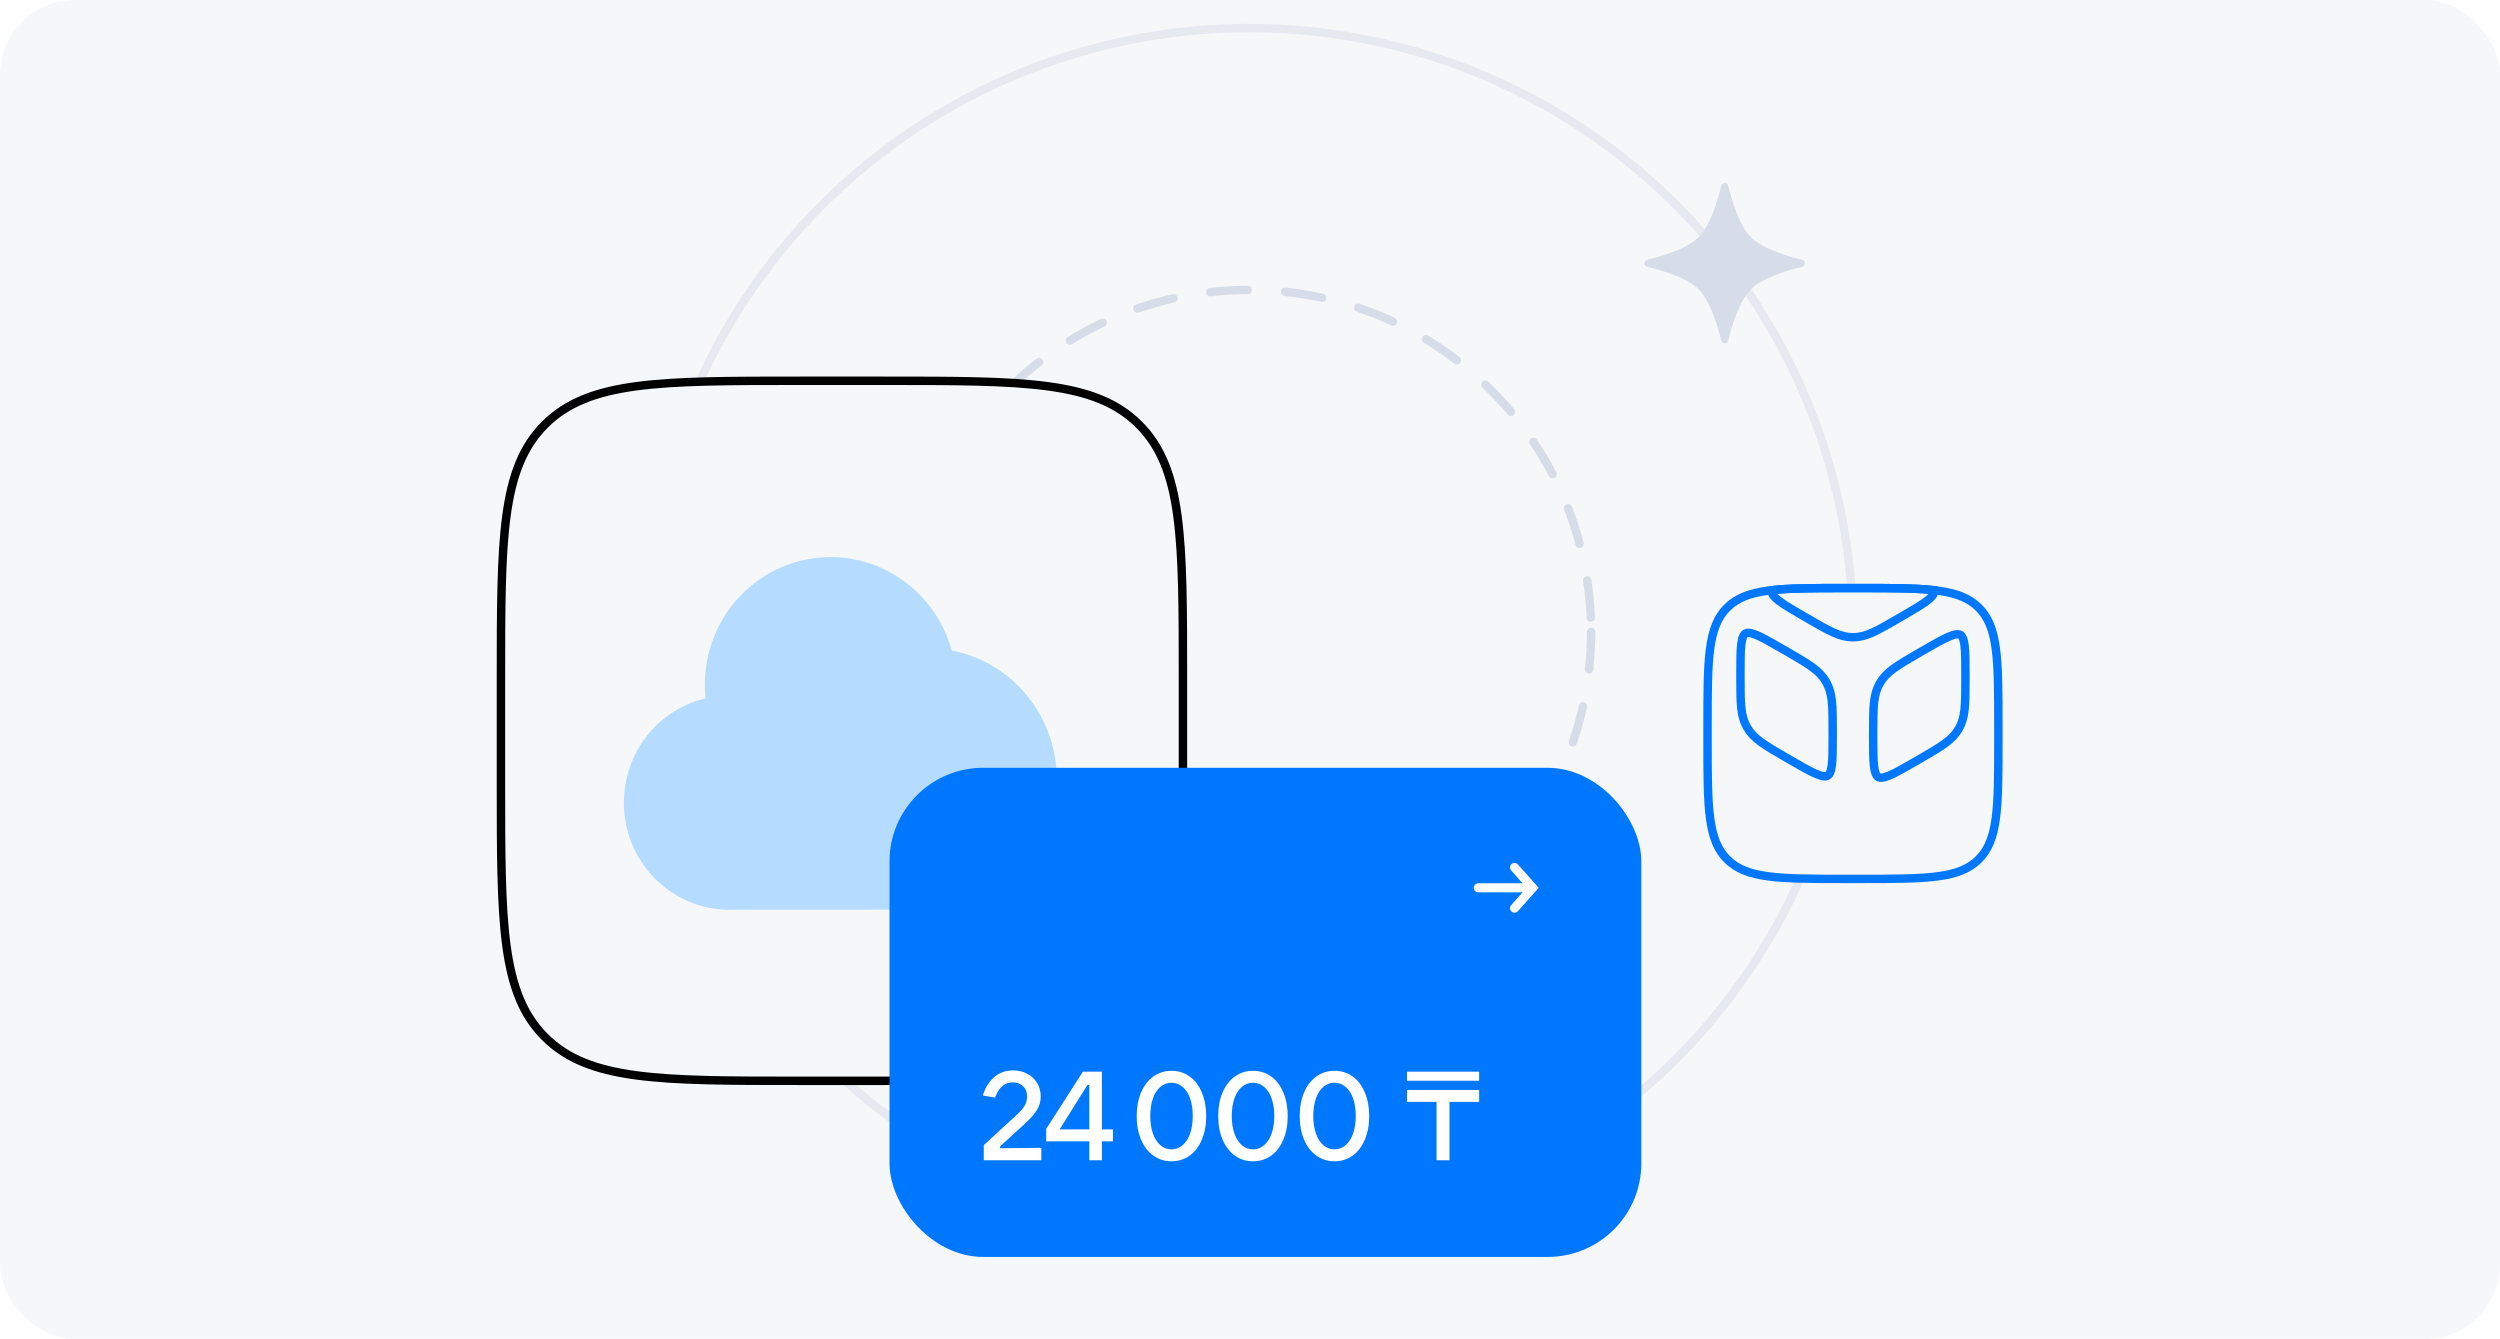 <svg width="534" height="286" viewBox="0 0 534 286" fill="none" xmlns="http://www.w3.org/2000/svg">
<g clip-path="url(#clip0_226_10732)">
<rect width="534" height="286" rx="16" fill="#F6F7F9"/>
<circle cx="266.802" cy="134.983" r="73.052" stroke="#D7DDE8" stroke-width="1.8" stroke-linecap="round" stroke-dasharray="8 8"/>
<ellipse opacity="0.5" cx="266.803" cy="134.983" rx="128.983" ry="128.983" stroke="#D7DDE8" stroke-width="1.8" stroke-linecap="round"/>
<path d="M252.676 145.335C252.676 115.165 252.676 100.08 243.303 90.707C233.931 81.335 218.846 81.335 188.676 81.335H171C140.83 81.335 125.745 81.335 116.373 90.707C107 100.08 107 115.165 107 145.335V166.864C107 197.034 107 212.119 116.373 221.491C125.745 230.864 140.83 230.864 171 230.864H188.676C218.846 230.864 233.931 230.864 243.303 221.491C252.676 212.119 252.676 197.034 252.676 166.864V145.335Z" fill="#F6F7F9" stroke="black" stroke-width="1.8"/>
<path d="M203.294 138.95C200.152 127.447 189.755 119.003 177.411 119.003C162.579 119.003 150.555 131.193 150.555 146.231C150.555 147.221 150.608 148.198 150.71 149.16C140.71 151.511 133.256 160.599 133.256 171.454C133.256 183.741 142.808 193.765 154.793 194.314H154.825C155.157 194.33 155.491 194.338 155.827 194.338C156.164 194.338 156.517 194.328 156.859 194.314L196.583 194.292C197.103 194.321 197.629 194.338 198.157 194.338C213.375 194.338 225.713 181.83 225.713 166.4C225.713 152.751 216.057 141.39 203.294 138.95Z" fill="#B5DCFF"/>
<path d="M364.73 155.1C364.73 147.912 364.732 142.611 365.278 138.548C365.821 134.51 366.887 131.828 368.917 129.798C370.947 127.768 373.628 126.703 377.666 126.16C381.73 125.613 387.031 125.611 394.219 125.611H397.362C404.55 125.611 409.851 125.613 413.915 126.16C417.952 126.703 420.634 127.768 422.664 129.798C424.694 131.828 425.76 134.51 426.303 138.548C426.849 142.611 426.851 147.912 426.851 155.1V158.244C426.851 165.432 426.849 170.732 426.303 174.796C425.76 178.834 424.694 181.515 422.664 183.546C420.634 185.576 417.952 186.641 413.915 187.184C409.851 187.73 404.55 187.732 397.362 187.732H394.219C387.031 187.732 381.73 187.73 377.666 187.184C373.628 186.641 370.947 185.576 368.917 183.546C366.887 181.515 365.821 178.834 365.278 174.796C364.732 170.732 364.73 165.432 364.73 158.244V155.1Z" fill="#F6F7F9" stroke="#0077FF" stroke-width="1.8"/>
<path d="M378.472 126.415C378.472 126.302 378.491 126.183 378.539 126.053C382.485 125.613 387.537 125.611 394.218 125.611H397.362C404.042 125.611 409.094 125.613 413.04 126.053C413.088 126.183 413.107 126.302 413.107 126.415C413.107 126.84 412.825 127.403 411.623 128.32C410.453 129.212 408.675 130.249 406.201 131.689L405.736 131.959L406.189 132.737L405.736 131.959C400.759 134.856 398.54 136.116 395.79 136.116C393.039 136.116 390.821 134.856 385.843 131.959L385.378 131.689C382.904 130.249 381.126 129.212 379.956 128.32C378.754 127.403 378.472 126.84 378.472 126.415Z" stroke="#0077FF" stroke-width="1.8"/>
<path d="M382.298 162.274L381.848 163.053L382.298 162.274L381.827 162.002C376.795 159.097 374.573 157.784 373.179 155.37C371.785 152.956 371.759 150.375 371.759 144.564V144.021C371.759 141.132 371.761 139.054 371.945 137.581C372.134 136.065 372.482 135.536 372.85 135.323C373.217 135.111 373.849 135.074 375.257 135.668C376.624 136.246 378.425 137.284 380.927 138.728L381.398 139C386.43 141.905 388.652 143.218 390.046 145.632C391.44 148.046 391.466 150.627 391.466 156.438V156.981C391.466 159.87 391.464 161.948 391.28 163.422C391.091 164.937 390.743 165.466 390.375 165.679C390.008 165.891 389.376 165.928 387.968 165.334C386.6 164.756 384.8 163.718 382.298 162.274Z" stroke="#0077FF" stroke-width="1.8"/>
<path d="M409.729 163.351L409.279 162.571C406.777 164.016 404.976 165.054 403.608 165.631C402.201 166.225 401.569 166.188 401.201 165.976C400.833 165.764 400.486 165.235 400.297 163.719C400.113 162.246 400.111 160.167 400.111 157.278V156.735C400.111 150.924 400.137 148.343 401.531 145.929C402.924 143.515 405.146 142.202 410.179 139.297L410.649 139.025C413.151 137.581 414.952 136.543 416.32 135.966C417.727 135.372 418.359 135.408 418.727 135.621C419.095 135.833 419.442 136.362 419.632 137.878C419.815 139.351 419.817 141.43 419.817 144.318V144.862C419.817 150.673 419.791 153.253 418.397 155.667C417.004 158.081 414.782 159.394 409.749 162.3L409.279 162.571L409.729 163.351Z" stroke="#0077FF" stroke-width="1.8"/>
<g filter="url(#filter0_d_226_10732)">
<rect x="190" y="160" width="160.587" height="104.479" rx="20" fill="#0077FF"/>
<path d="M315.945 226.843H300.535V224.91H315.945V226.843ZM309.609 243.837H306.844V231.353H300.535V228.803H315.945V231.353H309.609V243.837Z" fill="white"/>
<path d="M285.053 244.052C283.603 244.052 282.314 243.649 281.187 242.844C280.059 242.038 279.182 240.902 278.556 239.434C277.929 237.967 277.616 236.284 277.616 234.387C277.616 232.49 277.929 230.807 278.556 229.34C279.182 227.872 280.059 226.736 281.187 225.93C282.314 225.125 283.603 224.722 285.053 224.722C286.503 224.722 287.791 225.125 288.919 225.93C290.046 226.736 290.914 227.872 291.523 229.34C292.149 230.807 292.463 232.49 292.463 234.387C292.463 236.284 292.149 237.967 291.523 239.434C290.914 240.902 290.046 242.038 288.919 242.844C287.791 243.649 286.503 244.052 285.053 244.052ZM285.053 241.502C285.948 241.502 286.735 241.206 287.415 240.616C288.113 240.025 288.65 239.193 289.026 238.119C289.402 237.045 289.59 235.801 289.59 234.387C289.59 232.955 289.402 231.702 289.026 230.629C288.65 229.555 288.113 228.731 287.415 228.159C286.735 227.568 285.948 227.273 285.053 227.273C284.14 227.273 283.344 227.568 282.663 228.159C281.983 228.731 281.455 229.555 281.079 230.629C280.704 231.702 280.516 232.955 280.516 234.387C280.516 235.801 280.704 237.045 281.079 238.119C281.455 239.193 281.983 240.025 282.663 240.616C283.344 241.206 284.14 241.502 285.053 241.502Z" fill="white"/>
<path d="M267.645 244.052C266.195 244.052 264.906 243.649 263.779 242.844C262.651 242.038 261.774 240.902 261.148 239.434C260.521 237.967 260.208 236.284 260.208 234.387C260.208 232.49 260.521 230.807 261.148 229.34C261.774 227.872 262.651 226.736 263.779 225.93C264.906 225.125 266.195 224.722 267.645 224.722C269.094 224.722 270.383 225.125 271.511 225.93C272.638 226.736 273.506 227.872 274.115 229.34C274.741 230.807 275.054 232.49 275.054 234.387C275.054 236.284 274.741 237.967 274.115 239.434C273.506 240.902 272.638 242.038 271.511 242.844C270.383 243.649 269.094 244.052 267.645 244.052ZM267.645 241.502C268.54 241.502 269.327 241.206 270.007 240.616C270.705 240.025 271.242 239.193 271.618 238.119C271.994 237.045 272.182 235.801 272.182 234.387C272.182 232.955 271.994 231.702 271.618 230.629C271.242 229.555 270.705 228.731 270.007 228.159C269.327 227.568 268.54 227.273 267.645 227.273C266.732 227.273 265.935 227.568 265.255 228.159C264.575 228.731 264.047 229.555 263.671 230.629C263.295 231.702 263.107 232.955 263.107 234.387C263.107 235.801 263.295 237.045 263.671 238.119C264.047 239.193 264.575 240.025 265.255 240.616C265.935 241.206 266.732 241.502 267.645 241.502Z" fill="white"/>
<path d="M250.235 244.052C248.786 244.052 247.497 243.649 246.369 242.844C245.242 242.038 244.365 240.902 243.738 239.434C243.112 237.967 242.799 236.284 242.799 234.387C242.799 232.49 243.112 230.807 243.738 229.34C244.365 227.872 245.242 226.736 246.369 225.93C247.497 225.125 248.786 224.722 250.235 224.722C251.685 224.722 252.974 225.125 254.101 225.93C255.229 226.736 256.097 227.872 256.706 229.34C257.332 230.807 257.645 232.49 257.645 234.387C257.645 236.284 257.332 237.967 256.706 239.434C256.097 240.902 255.229 242.038 254.101 242.844C252.974 243.649 251.685 244.052 250.235 244.052ZM250.235 241.502C251.13 241.502 251.918 241.206 252.598 240.616C253.296 240.025 253.833 239.193 254.209 238.119C254.585 237.045 254.773 235.801 254.773 234.387C254.773 232.955 254.585 231.702 254.209 230.629C253.833 229.555 253.296 228.731 252.598 228.159C251.918 227.568 251.13 227.273 250.235 227.273C249.323 227.273 248.526 227.568 247.846 228.159C247.166 228.731 246.638 229.555 246.262 230.629C245.886 231.702 245.698 232.955 245.698 234.387C245.698 235.801 245.886 237.045 246.262 238.119C246.638 239.193 247.166 240.025 247.846 240.616C248.526 241.206 249.323 241.502 250.235 241.502Z" fill="white"/>
<path d="M235.361 243.837H232.676V239.783H223.468V237.126L231.307 224.91H235.361V237.233H237.724V239.783H235.361V243.837ZM232.274 227.756L226.34 237.233H232.676V227.756H232.274Z" fill="white"/>
<path d="M210.133 243.838V240.589L217.221 234.092C217.955 233.412 218.501 232.777 218.859 232.186C219.216 231.578 219.395 230.924 219.395 230.226C219.395 229.313 219.109 228.58 218.536 228.025C217.964 227.47 217.221 227.193 216.308 227.193C214.59 227.193 213.337 228.275 212.549 230.441L209.945 230.011C210.411 228.383 211.198 227.085 212.308 226.119C213.418 225.134 214.787 224.642 216.415 224.642C217.543 224.642 218.554 224.884 219.449 225.367C220.344 225.832 221.042 226.495 221.543 227.354C222.044 228.195 222.295 229.143 222.295 230.199C222.295 231.291 222.018 232.267 221.463 233.126C220.926 233.985 220.085 234.942 218.939 235.998L213.623 240.858V241.26L222.429 241.18V243.838H210.133Z" fill="white"/>
<path fill-rule="evenodd" clip-rule="evenodd" d="M322.859 190.713C322.459 190.358 322.423 189.746 322.778 189.347L325.217 186.604L315.762 186.604C315.228 186.604 314.795 186.171 314.795 185.636C314.795 185.102 315.228 184.669 315.762 184.669L325.217 184.669L322.778 181.926C322.423 181.526 322.459 180.915 322.859 180.56C323.258 180.205 323.87 180.241 324.225 180.64L328.665 185.636L324.225 190.632C323.87 191.032 323.258 191.068 322.859 190.713Z" fill="white"/>
</g>
<path fill-rule="evenodd" clip-rule="evenodd" d="M366.921 42.405C365.998 45.46 364.642 48.87 362.841 50.671C361.04 52.472 357.629 53.829 354.575 54.752C354.279 54.841 353.987 54.926 353.7 55.007C353.153 55.162 352.623 55.302 352.125 55.427C351.998 55.459 351.874 55.49 351.751 55.52C351.112 55.677 351.112 56.799 351.751 56.955C351.874 56.985 351.998 57.016 352.125 57.048C352.623 57.174 353.153 57.314 353.7 57.468C353.987 57.55 354.279 57.635 354.575 57.724C357.629 58.647 361.04 60.003 362.841 61.804C364.642 63.605 365.998 67.005 366.921 70.05C367.009 70.343 367.094 70.633 367.175 70.918C367.33 71.465 367.471 71.993 367.597 72.491C367.629 72.618 367.66 72.743 367.69 72.866C367.847 73.505 368.967 73.505 369.124 72.866C369.155 72.743 369.186 72.618 369.218 72.491C369.344 71.993 369.484 71.465 369.639 70.918C369.72 70.633 369.805 70.343 369.894 70.05C370.817 67.005 372.173 63.605 373.974 61.804C375.774 60.003 379.175 58.647 382.219 57.724C382.512 57.636 382.802 57.551 383.087 57.47C383.634 57.315 384.163 57.174 384.66 57.048C384.788 57.016 384.913 56.985 385.036 56.955C385.674 56.798 385.674 55.678 385.036 55.521C384.913 55.49 384.788 55.459 384.66 55.427C384.163 55.301 383.634 55.161 383.087 55.006C382.802 54.925 382.512 54.84 382.219 54.751C379.175 53.828 375.774 52.472 373.974 50.671C372.173 48.87 370.816 45.46 369.894 42.405C369.804 42.11 369.719 41.818 369.638 41.531C369.483 40.983 369.343 40.454 369.218 39.956C369.186 39.829 369.155 39.704 369.125 39.581C368.968 38.942 367.846 38.942 367.69 39.581C367.66 39.704 367.629 39.829 367.597 39.956C367.471 40.454 367.331 40.983 367.176 41.531C367.095 41.818 367.01 42.11 366.921 42.405Z" fill="#D7DDE8"/>
</g>
<defs>
<filter id="filter0_d_226_10732" x="158" y="132" width="224.587" height="168.479" filterUnits="userSpaceOnUse" color-interpolation-filters="sRGB">
<feFlood flood-opacity="0" result="BackgroundImageFix"/>
<feColorMatrix in="SourceAlpha" type="matrix" values="0 0 0 0 0 0 0 0 0 0 0 0 0 0 0 0 0 0 127 0" result="hardAlpha"/>
<feOffset dy="4"/>
<feGaussianBlur stdDeviation="16"/>
<feComposite in2="hardAlpha" operator="out"/>
<feColorMatrix type="matrix" values="0 0 0 0 0 0 0 0 0 0 0 0 0 0 0 0 0 0 0.15 0"/>
<feBlend mode="normal" in2="BackgroundImageFix" result="effect1_dropShadow_226_10732"/>
<feBlend mode="normal" in="SourceGraphic" in2="effect1_dropShadow_226_10732" result="shape"/>
</filter>
<clipPath id="clip0_226_10732">
<rect width="534" height="286" rx="16" fill="white"/>
</clipPath>
</defs>
</svg>
